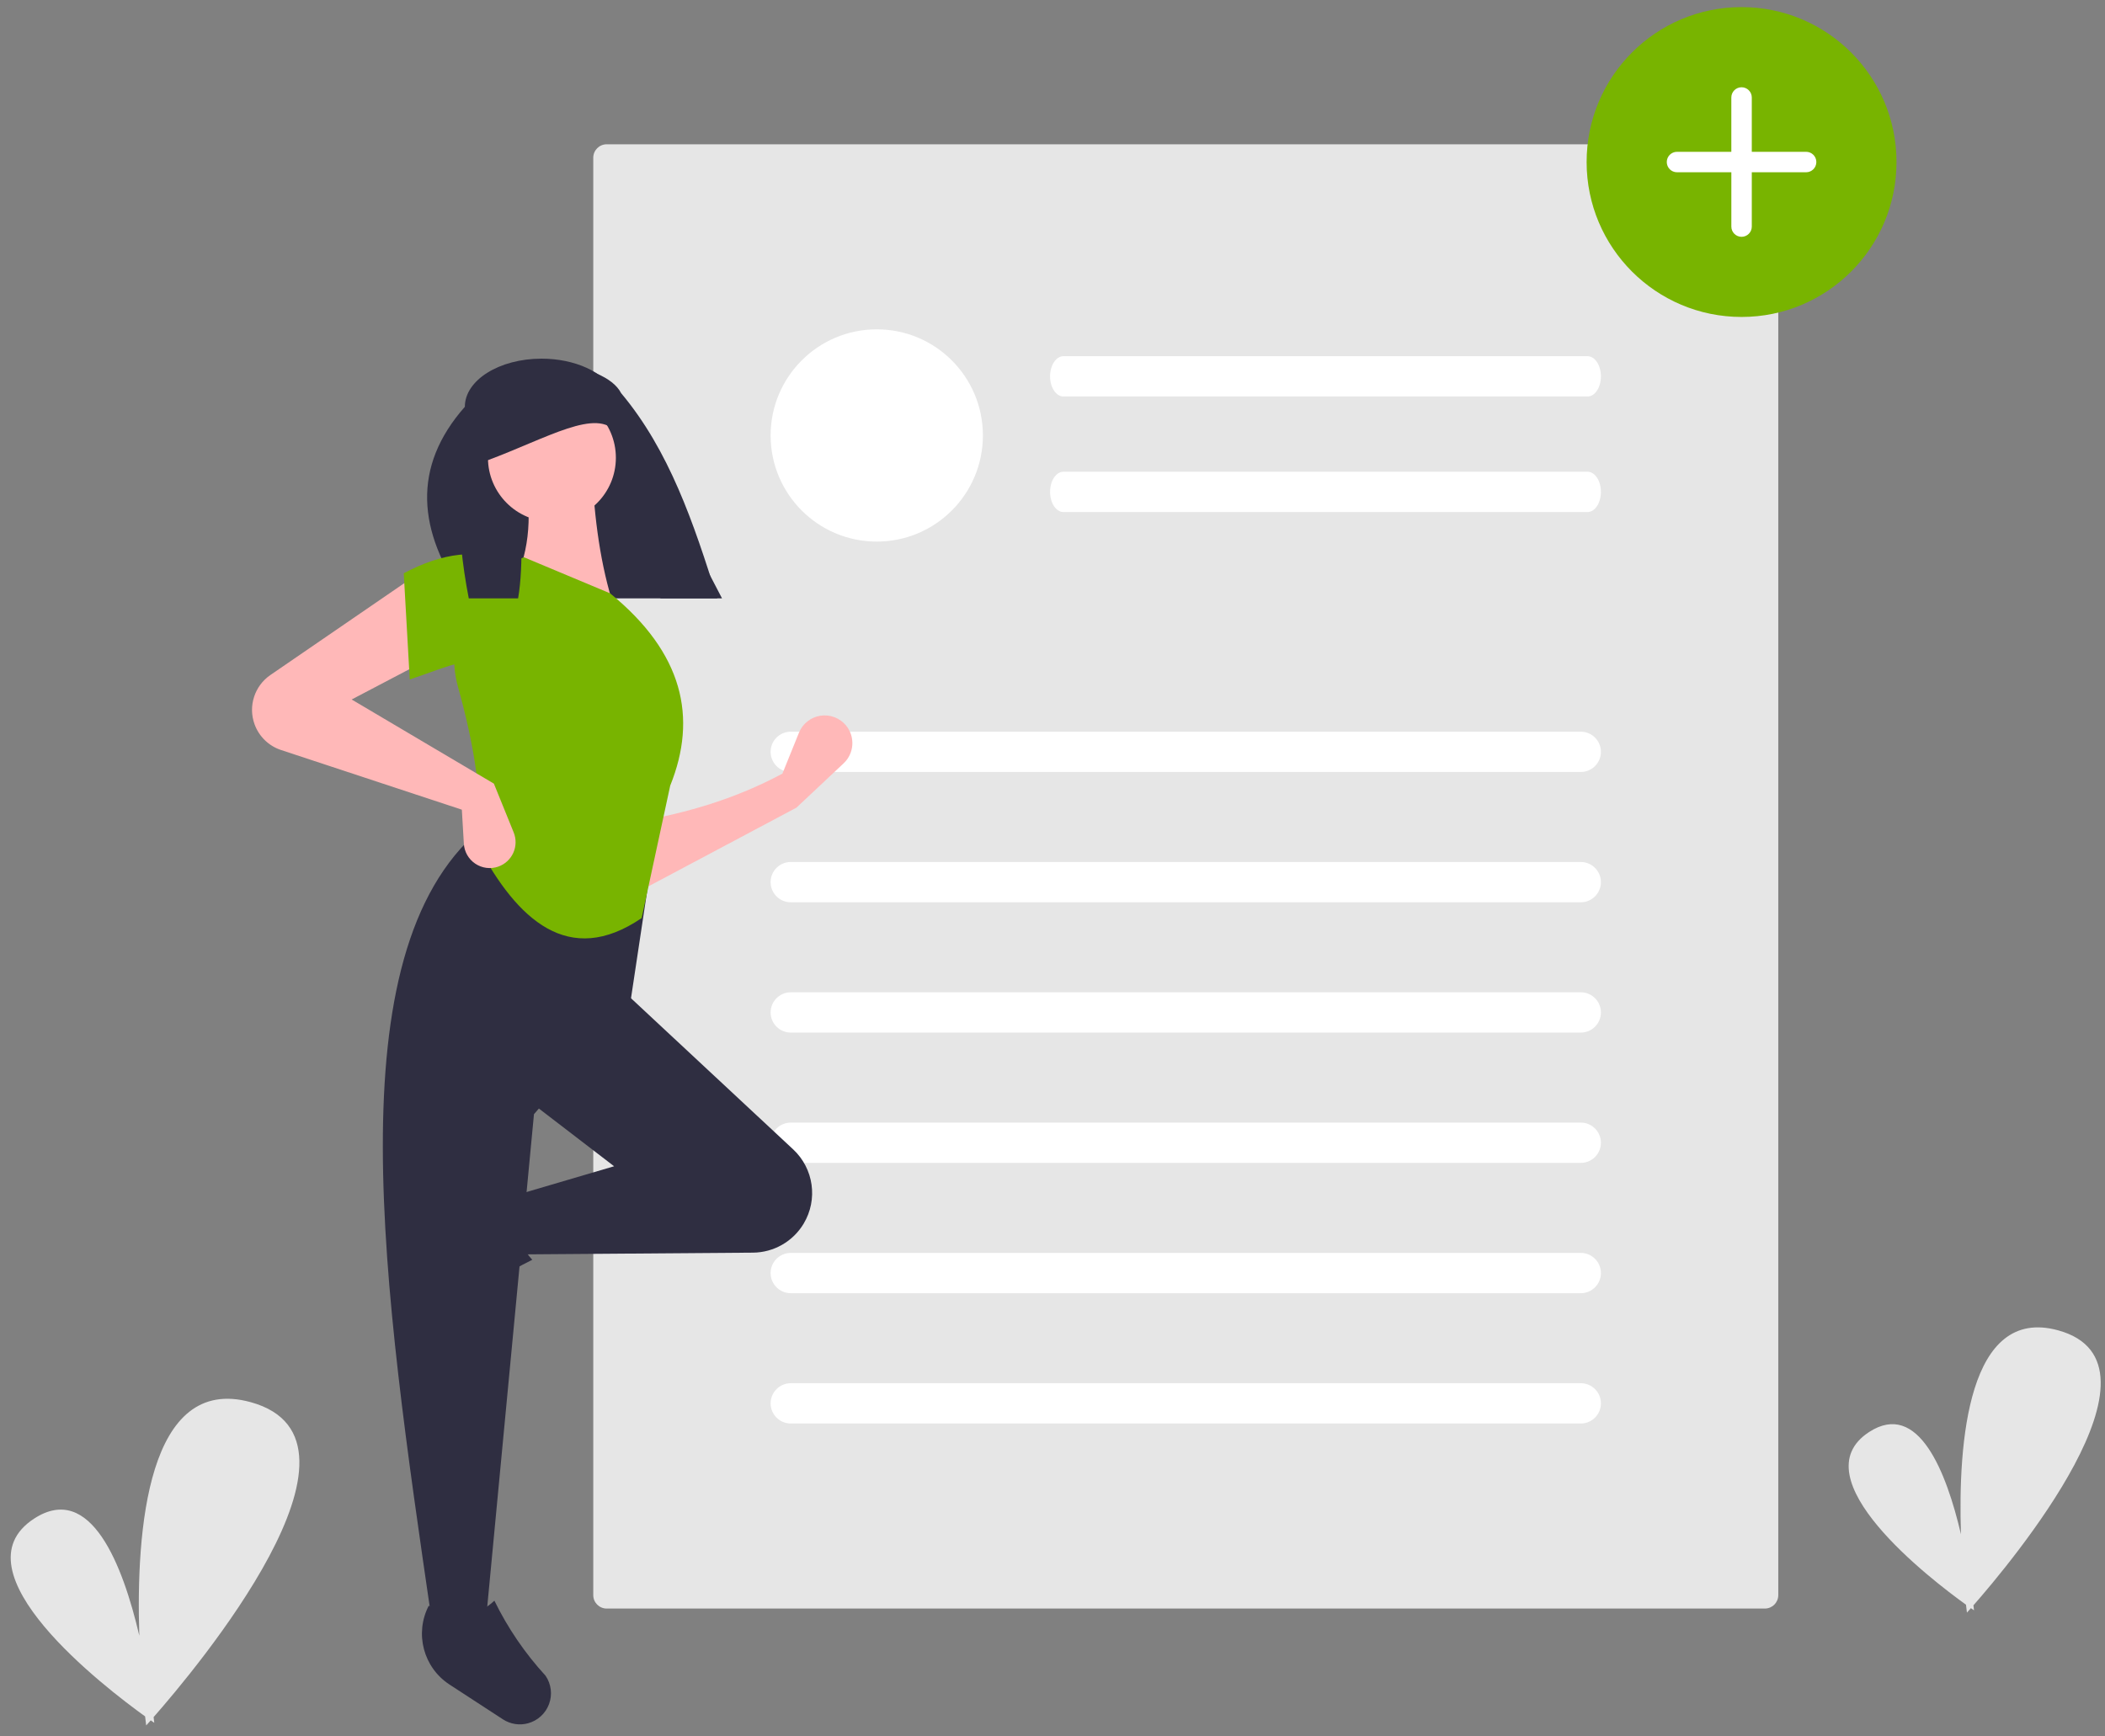 <svg xmlns="http://www.w3.org/2000/svg" width="177" height="146" viewBox="0 0 177 146">
    <rect x="0" y="0" width="177" height="146" fill="#808080" stroke="none"/>
    <g fill="none" fill-rule="evenodd" transform="translate(-47 -29)">
        <path fill="#E6E6E6" fill-rule="nonzero" d="M212.937 164c3.018-3.434 17.231-20.337 7.129-23.124-7.587-2.093-8.433 9.422-8.178 17.149-1.215-5.206-3.573-11.288-7.715-8.604-5.97 3.867 5.216 12.425 8.138 14.526.048.427.08.664.08.664s.12-.13.334-.371c.166.117.26.18.26.18s-.016-.152-.048-.42zM59.916 173.4c3.457-3.933 19.736-23.292 8.166-26.484-8.69-2.397-9.658 10.791-9.367 19.641-1.391-5.962-4.092-12.928-8.836-9.855-6.838 4.43 5.974 14.231 9.321 16.638.055.489.092.76.092.76s.137-.149.382-.424c.19.133.297.205.297.205s-.018-.173-.055-.48zM98.015 41.134c-.623 0-1.13.506-1.13 1.13v120.88c0 .623.507 1.129 1.13 1.129h97.382c.623 0 1.13-.506 1.13-1.13V42.263c0-.623-.507-1.13-1.13-1.13H98.015z"/>
        <path fill="#FFF" fill-rule="nonzero" d="M179.92 93.92h-66.428c-.936 0-1.694-.759-1.694-1.695s.758-1.694 1.694-1.694h66.428c.935 0 1.694.758 1.694 1.694 0 .936-.759 1.695-1.694 1.695zM180.49 62.344h-44.07c-.62 0-1.124-.758-1.124-1.694 0-.936.503-1.695 1.124-1.695h44.07c.62 0 1.124.759 1.124 1.695s-.503 1.694-1.124 1.694zM180.49 72.06h-44.07c-.62 0-1.124-.759-1.124-1.695s.503-1.694 1.124-1.694h44.07c.62 0 1.124.758 1.124 1.694 0 .936-.503 1.695-1.124 1.695zM179.92 104.878h-66.428c-.936 0-1.694-.759-1.694-1.695 0-.935.758-1.694 1.694-1.694h66.428c.935 0 1.694.759 1.694 1.694 0 .936-.759 1.695-1.694 1.695zM179.92 115.836h-66.428c-.936 0-1.694-.758-1.694-1.694 0-.936.758-1.695 1.694-1.695h66.428c.935 0 1.694.759 1.694 1.695s-.759 1.694-1.694 1.694zM179.92 126.794h-66.428c-.936 0-1.694-.758-1.694-1.694 0-.936.758-1.695 1.694-1.695h66.428c.935 0 1.694.759 1.694 1.695s-.759 1.694-1.694 1.694zM179.92 137.753h-66.428c-.936 0-1.694-.759-1.694-1.695s.758-1.694 1.694-1.694h66.428c.935 0 1.694.758 1.694 1.694 0 .936-.759 1.695-1.694 1.695zM179.92 148.711h-66.428c-.936 0-1.694-.759-1.694-1.695 0-.935.758-1.694 1.694-1.694h66.428c.935 0 1.694.759 1.694 1.694 0 .936-.759 1.695-1.694 1.695z"/>
        <circle cx="120.723" cy="65.62" r="8.925" fill="#FFF" fill-rule="nonzero"/>
        <path fill="#FFB8B8" fill-rule="nonzero" d="M113.968 96.921l-13.309 7.076-.168-5.896c4.344-.725 8.476-1.988 12.298-4.043l1.392-3.44c.308-.762.996-1.305 1.808-1.43.813-.123 1.632.19 2.154.826.779.948.689 2.338-.206 3.178l-3.97 3.73z"/>
        <path fill="#2F2E41" fill-rule="nonzero" d="M81.45 137.773c-.197-.72-.076-1.49.331-2.116l2.924-4.486c1.432-2.199 4.297-2.955 6.628-1.749-1.229 2.092-1.058 3.926.424 5.52-2.3 1.124-4.426 2.573-6.312 4.304-.698.476-1.584.585-2.377.293-.793-.293-1.396-.95-1.619-1.766z"/>
        <path fill="#2F2E41" fill-rule="nonzero" d="M114.574 131.907c-.9 1.499-2.515 2.422-4.264 2.435l-19.422.147-.842-4.885 8.592-2.527-7.244-5.56 7.917-9.265 14.382 13.404c1.732 1.614 2.1 4.22.881 6.25z"/>
        <path fill="#2F2E41" fill-rule="nonzero" d="M87.856 165.318h-4.549c-4.084-27.994-8.24-56.066 4.043-66.543l14.488 2.358-1.853 12.298-8.086 9.266-4.043 42.621z"/>
        <path fill="#2F2E41" fill-rule="nonzero" d="M91.402 173.92c-.72.195-1.49.075-2.115-.333l-4.487-2.923c-2.199-1.432-2.955-4.297-1.75-6.628 2.092 1.229 3.927 1.057 5.521-.425 1.123 2.3 2.573 4.426 4.304 6.312.476.699.585 1.584.293 2.377-.292.794-.95 1.397-1.766 1.62zM107.71 79.318H86.087c-3.993-5.65-4.462-11.051 0-16.108 0-2.236 2.888-4.049 6.45-4.049 2.791 0 5.266 1.127 6.133 2.791l9.04 17.366z"/>
        <path fill="#FFB8B8" fill-rule="nonzero" d="M98.638 80.075l-8.424-2.022c1.4-2.863 1.514-6.05.843-9.434l5.727-.168c.18 4.208.723 8.14 1.854 11.624z"/>
        <path fill="#78B400" fill-rule="nonzero" d="M100.953 106.205c-6.132 4.179-10.465.143-13.771-6.083.46-3.81-.285-8.369-1.662-13.323-1.27-4.53 1.134-9.278 5.537-10.936l7.244 3.033c6.15 5.013 7.361 10.444 5.054 16.172l-2.402 11.137z"/>
        <path fill="#FFB8B8" fill-rule="nonzero" d="M83.307 84.287l-6.738 3.537 11.96 7.076 1.665 4.105c.224.554.211 1.176-.036 1.72-.247.543-.707.962-1.272 1.157-.644.222-1.355.13-1.921-.25-.566-.379-.922-1-.962-1.681l-.169-2.861-15.202-5.017c-1.038-.342-1.86-1.143-2.23-2.171-.548-1.522 0-3.221 1.333-4.136L81.96 77.38l1.347 6.907z"/>
        <path fill="#78B400" fill-rule="nonzero" d="M90.046 84.96c-2.81-1.231-5.366.107-8.592 1.18l-.505-8.929c3.203-1.707 6.257-2.167 9.097-.842v8.591z"/>
        <path fill="#2F2E41" fill-rule="nonzero" d="M107.313 79.318h-4.769c-2.968-5.476-2.833-15.15-9.213-12.994-4.099-2.433-1.747 7.113-2.766 12.994h-4.148c-1.127-5.746-1.143-11.503.183-16.185.026-.62.314-1.2.794-1.595.205-.189.428-.358.665-.506 1.466-.923 2.45-1.45 4.591-1.45 1.199-.002 2.392.162 3.545.488.15.044.298.091.441.14.197.068.388.142.57.221.936.403 1.672.948 2.021 1.63 4.037 4.814 6.097 10.888 8.086 17.257z"/>
        <circle cx="93.408" cy="67.496" r="5.378" fill="#FFB8B8" fill-rule="nonzero"/>
        <path fill="#2F2E41" fill-rule="nonzero" d="M98.862 65.421c-1.617-2.205-5.837.426-10.909 2.305v-5.224c4.173-1.837 6.606-2.367 9.373-.461l1.536 3.38z"/>
        <circle cx="193.44" cy="42.626" r="13.028" fill="#78B400" fill-rule="nonzero"/>
        <path fill="#FFF" fill-rule="nonzero" d="M188.012 41.766c-.475 0-.86.385-.86.86s.385.86.86.86h4.569v4.568c0 .475.385.86.86.86.474 0 .859-.385.859-.86v-4.568h4.568c.475 0 .86-.385.86-.86s-.385-.86-.86-.86H194.3v-4.568c0-.475-.385-.86-.86-.86-.474 0-.86.385-.86.86v4.568h-4.568z"/>
    </g>
</svg>
